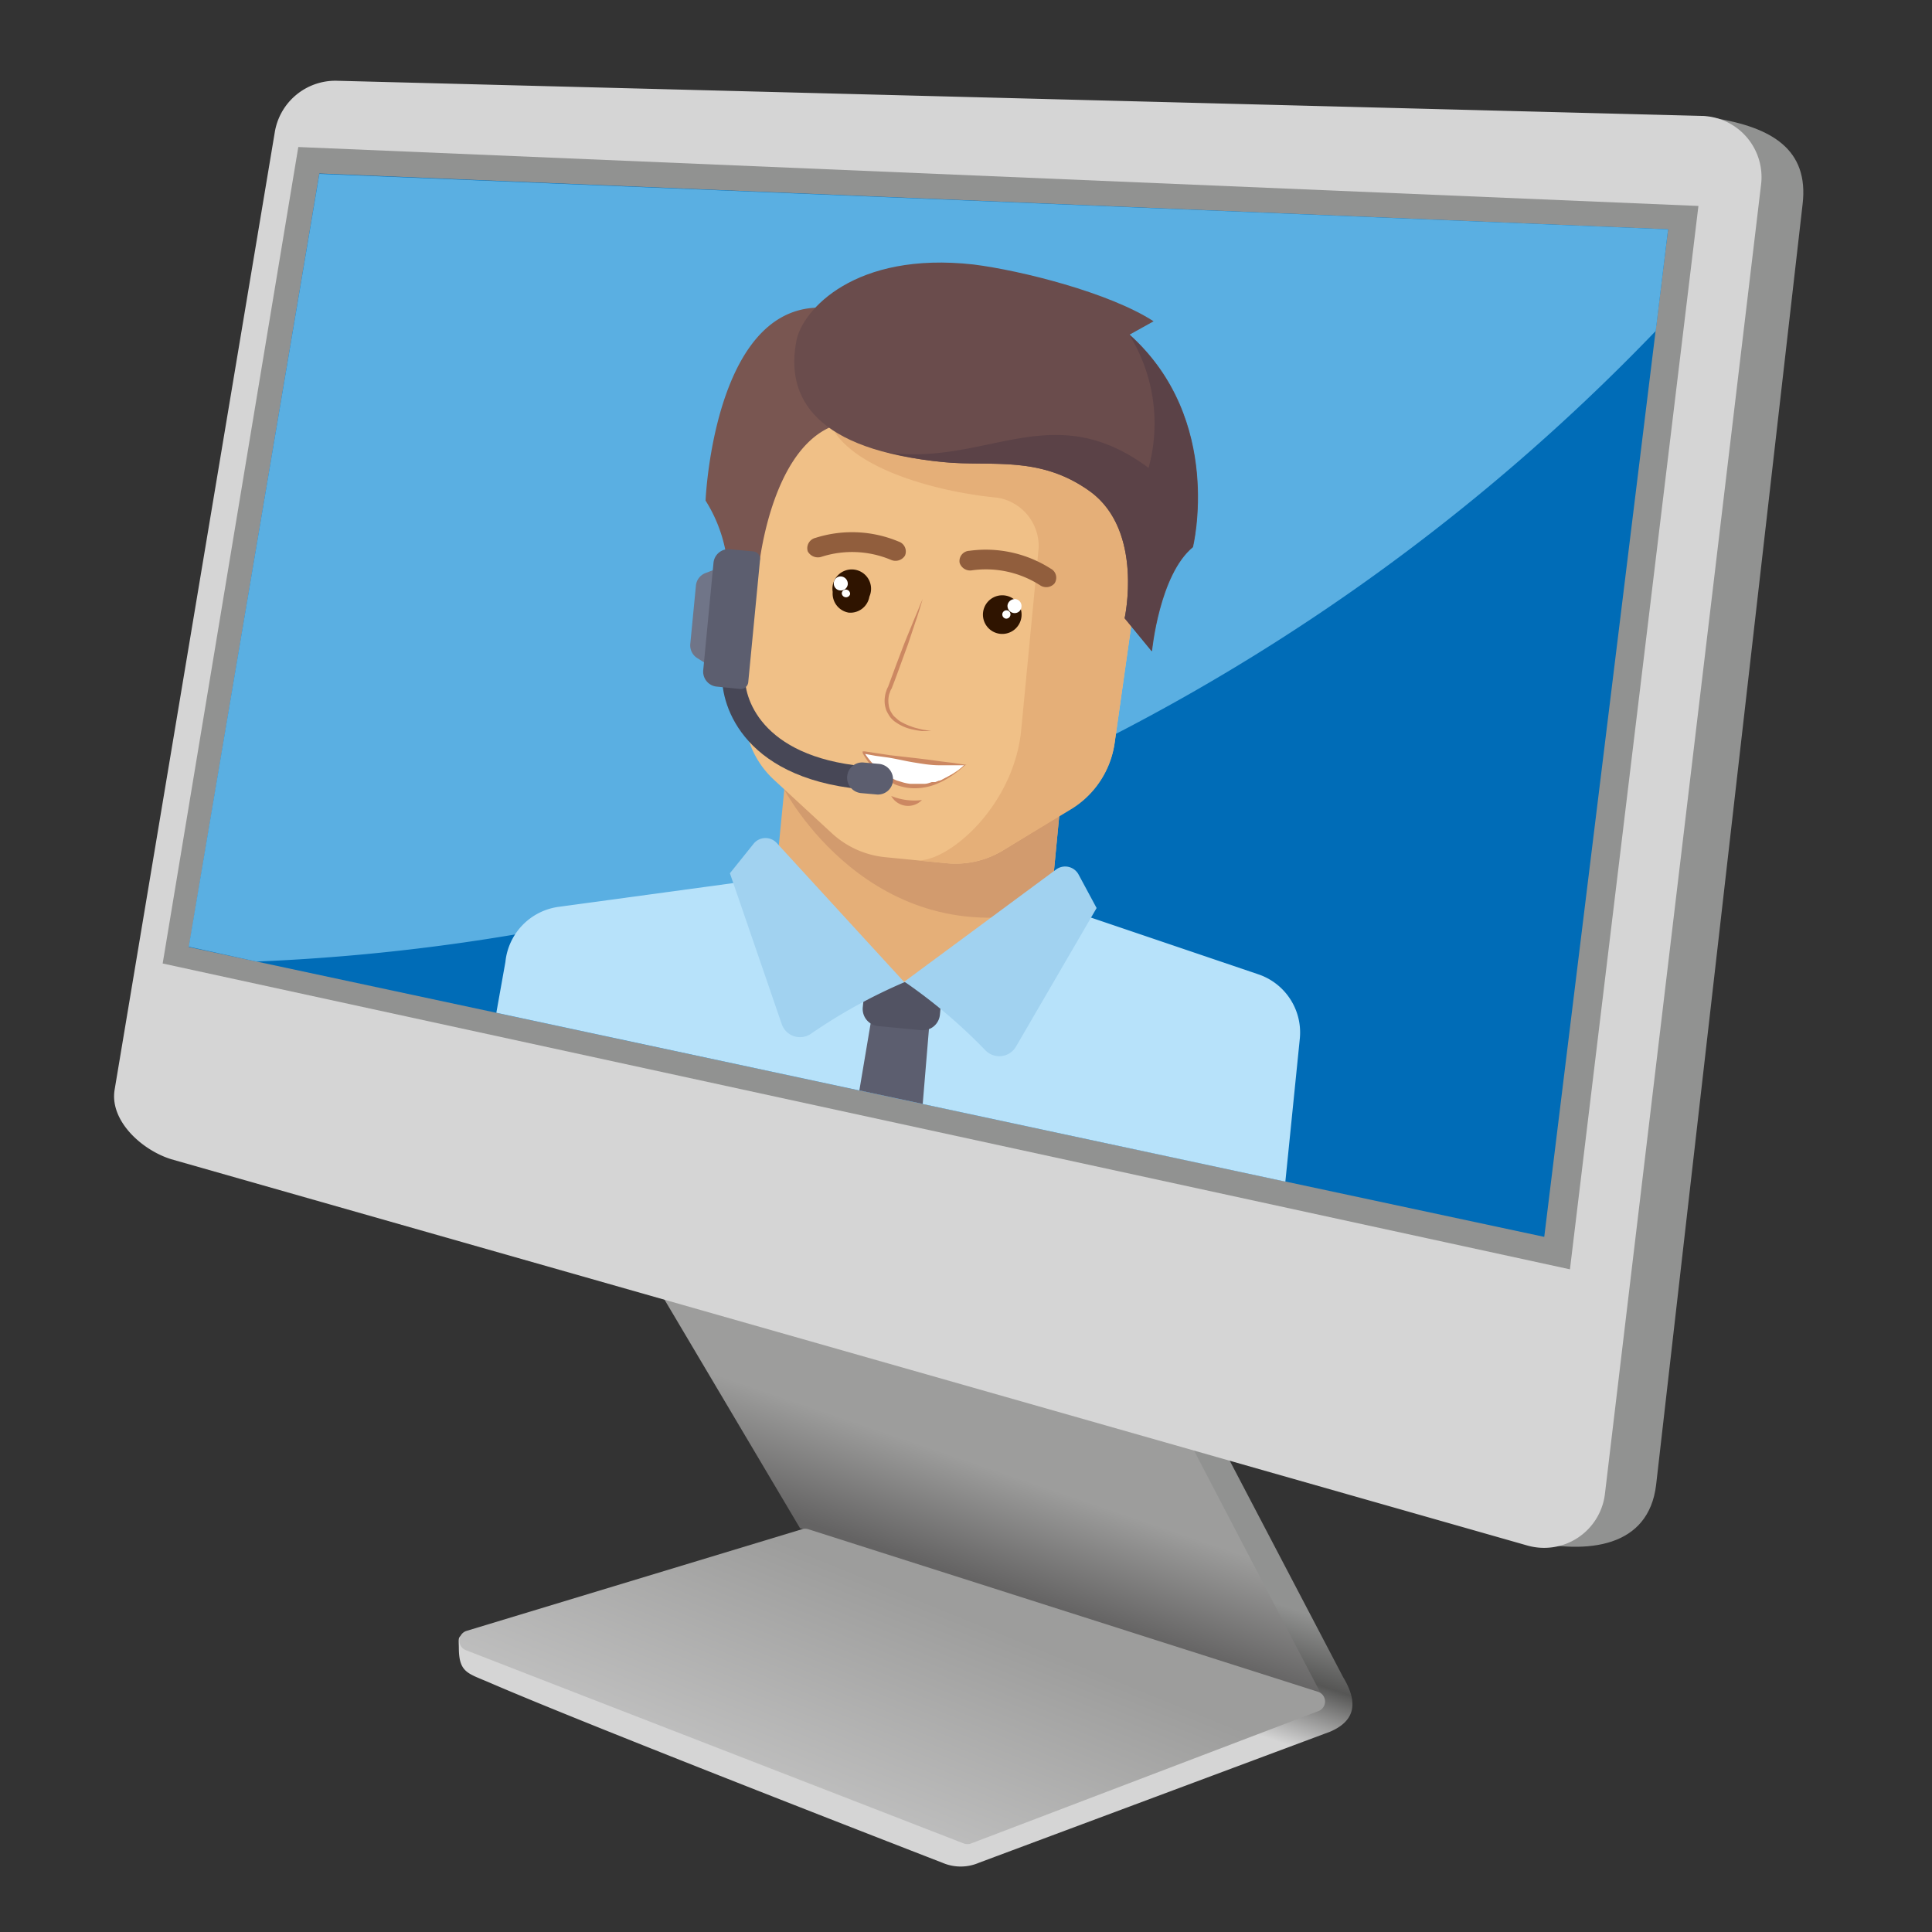 <svg id="Icons" xmlns="http://www.w3.org/2000/svg" xmlns:xlink="http://www.w3.org/1999/xlink" viewBox="0 0 100 100"><rect x="0" y="0" width="100" height="100" fill="#333333" stroke="none"/><defs><style>.cls-1{fill:url(#Unbenannter_Verlauf_33);}.cls-2{fill:url(#Unbenannter_Verlauf_56);}.cls-3{fill:url(#Unbenannter_Verlauf_42);}.cls-4{fill:#919291;}.cls-5{fill:#d5d5d5;}.cls-6{fill:#006cb7;}.cls-7{fill:#5aafe2;}.cls-8{fill:#e5af78;}.cls-9{fill:#b7e2fa;}.cls-10{fill:#d29b6e;}.cls-11{fill:#f0c087;}.cls-12{fill:#5c5e6f;}.cls-13{fill:#525363;}.cls-14{fill:#a1d2f0;}.cls-15{fill:#795651;}.cls-16{fill:#6a4c4c;}.cls-17{fill:#5b4247;}.cls-18{fill:#cc8862;}.cls-19{fill:#fff;}.cls-20{fill:#2f1400;}.cls-21{fill:#915e3d;}.cls-22{fill:#474756;}.cls-23{fill:#707588;}</style><linearGradient id="Unbenannter_Verlauf_33" x1="52.26" y1="84.03" x2="50.12" y2="77.6" gradientTransform="matrix(-1, 0, 0, 1, 100, 0)" gradientUnits="userSpaceOnUse"><stop offset="0" stop-color="#d5d5d5"/><stop offset="0.51" stop-color="#565655"/><stop offset="1" stop-color="#919291"/></linearGradient><linearGradient id="Unbenannter_Verlauf_56" x1="49.53" y1="75.73" x2="51.39" y2="81.16" gradientTransform="matrix(-1, 0, 0, 1, 100, 0)" gradientUnits="userSpaceOnUse"><stop offset="0" stop-color="#9d9d9c"/><stop offset="1" stop-color="#646363"/></linearGradient><linearGradient id="Unbenannter_Verlauf_42" x1="57.7" y1="95.96" x2="52.31" y2="82.73" gradientTransform="matrix(-1, 0, 0, 1, 100, 0)" gradientUnits="userSpaceOnUse"><stop offset="0" stop-color="#565655"/><stop offset="0" stop-color="#c6c6c6"/><stop offset="1" stop-color="#9d9d9c"/></linearGradient></defs><path class="cls-1" d="M61.93,72.32l7.59,14.49c.76,1.26.68,2.24-.67,2.82L50.66,96.42a2.38,2.38,0,0,1-1.87,0s-17.87-6.92-23.41-9.31c-1.15-.5-1.61-.52-1.63-1.76,0-.71-.16-.73.91-.75l30.23-2.45a2.41,2.41,0,0,0,2.24-2.68l-.65-5.73A2.41,2.41,0,0,1,59.3,71.1l.56.1A3.4,3.4,0,0,1,61.93,72.32Z"/><polygon class="cls-2" points="59 69.71 68.56 88.03 41.41 79.1 32.29 63.72 59 69.71"/><path class="cls-3" d="M50.23,95.43l18-6.86a.53.53,0,0,0,0-1L41.83,79.15a.55.55,0,0,0-.31,0L24.13,84.42a.53.53,0,0,0,0,1l25.76,10A.62.62,0,0,0,50.23,95.43Z"/><path class="cls-4" d="M88.09,6l.7.12c2.88.48,4.86,1.59,4.51,4.47L85.72,76.86c-.39,3.22-3.5,3.62-6.67,2.89l-1.41-.33Z"/><path class="cls-5" d="M88.09,6,17.43,4.18a3.18,3.18,0,0,0-3.21,2.68L5.93,56.42C5.68,58,7.32,59.52,8.86,60l70.21,20a3.17,3.17,0,0,0,4-2.67L91.16,9.49A3.17,3.17,0,0,0,88.09,6Z"/><polygon class="cls-4" points="87.91 10.66 15.44 7.61 8.42 49.87 81.26 65.7 87.91 10.66"/><polygon class="cls-6" points="86.34 11.87 16.53 8.98 9.78 49.02 79.93 64.02 86.34 11.87"/><path class="cls-7" d="M86.34,11.87l-.64,5.26A106.49,106.49,0,0,1,13.28,49.77L9.77,49,16.53,9Z"/><polygon class="cls-8" points="40.15 45.41 40.69 39.88 54.92 41.25 54.39 46.78 46.66 52.42 40.15 45.41"/><path class="cls-9" d="M28.9,46.94l10-1.36a1.45,1.45,0,0,0,.42-.12l7.48,5.38,8.09-4.11a1.71,1.71,0,0,0,.68.46l9.56,3.24a3.18,3.18,0,0,1,2.15,3.31l-.75,7.42L25.69,52.42l.47-2.63A3.2,3.2,0,0,1,28.9,46.94Z"/><path class="cls-10" d="M54.92,41.25l-.56,5.84c-9.28,2.36-13.77-6.23-13.77-6.23l.1-1,14.23,1.37Z"/><path class="cls-11" d="M59.83,23.36l-2.14,15.1a4.8,4.8,0,0,1-2.24,3.39L51.94,44a4.74,4.74,0,0,1-2.94.68l-3.16-.31a4.76,4.76,0,0,1-2.76-1.22l-3-2.77a4.78,4.78,0,0,1-1.55-3.76l.77-15.23Z"/><path class="cls-8" d="M51.62,25.76c-3.16-.3-7.83-1.55-8.73-4l16.94,1.63-2.14,15.1a4.8,4.8,0,0,1-2.24,3.39L51.94,44a4.74,4.74,0,0,1-2.94.68l-1.58-.15c1.58.15,5-2.71,5.43-6.67l.91-9.49A2.54,2.54,0,0,0,51.62,25.76Z"/><polygon class="cls-12" points="44.48 56.44 47.76 57.14 48.14 52.57 45.18 52.28 44.48 56.44"/><path class="cls-13" d="M44.84,50.65l3.95.38-.14,1.49a.89.89,0,0,1-1,.8l-2.19-.21a.89.89,0,0,1-.8-1l.15-1.49Z"/><path class="cls-14" d="M54.67,45l-7.86,5.81A27.47,27.47,0,0,1,51,54.36a1,1,0,0,0,1.6-.21L56.76,47l-.92-1.71A.79.79,0,0,0,54.67,45Z"/><path class="cls-14" d="M40.21,43.64l6.6,7.2A27.67,27.67,0,0,0,42,53.49,1,1,0,0,1,40.46,53l-2.68-7.8L39,43.68A.79.79,0,0,1,40.21,43.64Z"/><path class="cls-15" d="M45.26,16.67,44,21.84c-3.45.35-4.45,5.61-4.67,7.12a1.58,1.58,0,0,1-.32.75l-1.49,1.88a7.62,7.62,0,0,0-1-5.68S37.06,12.69,45.26,16.67Z"/><path class="cls-16" d="M59.71,16.63l-1.24.69c4.91,4.41,3.28,11,3.28,11-1.74,1.43-2.12,5.39-2.12,5.39L58.21,32s1-4.51-1.77-6.55c-2.61-1.9-5.11-1.29-7.58-1.53-6.63-.63-8.24-3.31-7.63-6.32.32-1.55,3-4.6,9.16-3.91C52.86,14,57.43,15.15,59.71,16.63Z"/><path class="cls-17" d="M59.45,24.22a8.72,8.72,0,0,0-1-6.9c4.91,4.41,3.28,11,3.28,11-1.74,1.43-2.12,5.39-2.12,5.39L58.21,32s1-4.51-1.77-6.55c-2.61-1.9-5.11-1.29-7.58-1.53A18.46,18.46,0,0,1,46,23.43C51.11,24.09,54.49,20.52,59.45,24.22Z"/><path class="cls-18" d="M47.76,31l-.18.59c-.06.19-.12.39-.19.58L47,33.34l-.42,1.15c-.14.39-.28.77-.43,1.15h0a.61.61,0,0,0-.09.2.83.83,0,0,0-.06.21,1.3,1.3,0,0,0,0,.44.8.8,0,0,0,.05.21.75.75,0,0,0,.1.2,1,1,0,0,0,.13.18l.17.15a1.18,1.18,0,0,0,.18.13l.21.11.21.09.22.08c.15.05.31.08.46.12l.47.08h-.24l-.24,0a4.2,4.2,0,0,1-.47-.08,2.33,2.33,0,0,1-.89-.38,1,1,0,0,1-.19-.16A1,1,0,0,1,46,37a2.39,2.39,0,0,1-.12-.22,2.33,2.33,0,0,1-.07-.25,1.46,1.46,0,0,1,0-.51,1.05,1.05,0,0,1,.06-.24,1.22,1.22,0,0,1,.1-.24h0l.42-1.14c.15-.39.29-.77.44-1.15s.31-.75.46-1.13l.24-.57C47.59,31.39,47.67,31.2,47.76,31Z"/><path class="cls-19" d="M49.93,39.6c-2.65-.18-3.53-.45-5.27-.64C44.66,39,46.51,42.39,49.93,39.6Z"/><path class="cls-18" d="M49.9,39.61c-.43,0-.87,0-1.3,0s-.89-.08-1.32-.15-.87-.18-1.31-.25l-.66-.09L44.65,39l.06-.08a4.35,4.35,0,0,0,.46.6,3.92,3.92,0,0,0,.57.51l.31.2.34.16.36.11a2.29,2.29,0,0,0,.36.07h.38l.37,0c.12,0,.25-.05.37-.09l.18,0,.18-.07c.12,0,.23-.1.35-.15l.34-.18.32-.2Zm.05,0-.31.27-.31.23-.33.21c-.12.06-.23.13-.35.18a3,3,0,0,1-1.56.29,2.66,2.66,0,0,1-.39-.07,2.4,2.4,0,0,1-.38-.12A3,3,0,0,1,46,40.4a1.9,1.9,0,0,1-.33-.22,3.71,3.71,0,0,1-.57-.55,3.75,3.75,0,0,1-.45-.65l0-.09h.1l1.32.2,1.32.15.66.08.65.09.66.08.66.1Z"/><path class="cls-18" d="M46.13,41.2a3.18,3.18,0,0,0,1.59.21A1,1,0,0,1,46.13,41.2Z"/><path class="cls-20" d="M50.89,31.65A1,1,0,1,0,52,30.82,1,1,0,0,0,50.89,31.65Z"/><path class="cls-19" d="M52.15,31.32a.37.37,0,0,0,.32.41.35.35,0,0,0,.4-.31.36.36,0,0,0-.31-.41A.38.38,0,0,0,52.15,31.32Z"/><path class="cls-19" d="M51.88,31.78a.22.22,0,0,0,.18.24.22.22,0,0,0,.24-.19.21.21,0,0,0-.18-.24A.22.22,0,0,0,51.88,31.78Z"/><path class="cls-21" d="M54.58,30.2a.57.57,0,0,1-.75.09,5.19,5.19,0,0,0-3.52-.77.57.57,0,0,1-.64-.39h0a.53.53,0,0,1,.5-.62,6.24,6.24,0,0,1,4.21.92.53.53,0,0,1,.2.77Z"/><path class="cls-20" d="M45,30.88a1,1,0,0,1-1.07.83,1,1,0,0,1-.83-1.07,1,1,0,1,1,1.9.24Z"/><path class="cls-19" d="M43.88,30.25a.36.36,0,0,1-.41.31.36.36,0,0,1-.31-.41.35.35,0,0,1,.4-.31A.38.38,0,0,1,43.88,30.25Z"/><path class="cls-19" d="M44,30.76a.22.22,0,0,1-.43-.06.21.21,0,0,1,.24-.18A.22.22,0,0,1,44,30.76Z"/><path class="cls-21" d="M41.81,28.54a.6.6,0,0,0,.71.28,5.19,5.19,0,0,1,3.6.16.58.58,0,0,0,.72-.22h0a.54.54,0,0,0-.33-.73,6.24,6.24,0,0,0-4.3-.19.55.55,0,0,0-.4.7Z"/><path class="cls-22" d="M44.58,40.85l.12-1.19c-5.36-.51-6.24-3.62-6.13-4.78l-1.18-.11C37.24,36.26,38.26,40.24,44.58,40.85Z"/><path class="cls-12" d="M44.56,41.05l.79.07a.78.78,0,0,0,.87-.71h0a.8.8,0,0,0-.71-.87l-.79-.07a.78.78,0,0,0-.87.71h0A.8.8,0,0,0,44.56,41.05Z"/><path class="cls-23" d="M37.19,34.75l-1.09-.68a.78.78,0,0,1-.37-.75l.29-3a.77.77,0,0,1,.5-.66l1.2-.46Z"/><path class="cls-12" d="M38.3,35.66l-1.19-.12a.78.78,0,0,1-.71-.86l.53-5.54a.78.78,0,0,1,.87-.71l1.18.11a.39.39,0,0,1,.36.43l-.61,6.33A.39.39,0,0,1,38.3,35.66Z"/></svg>